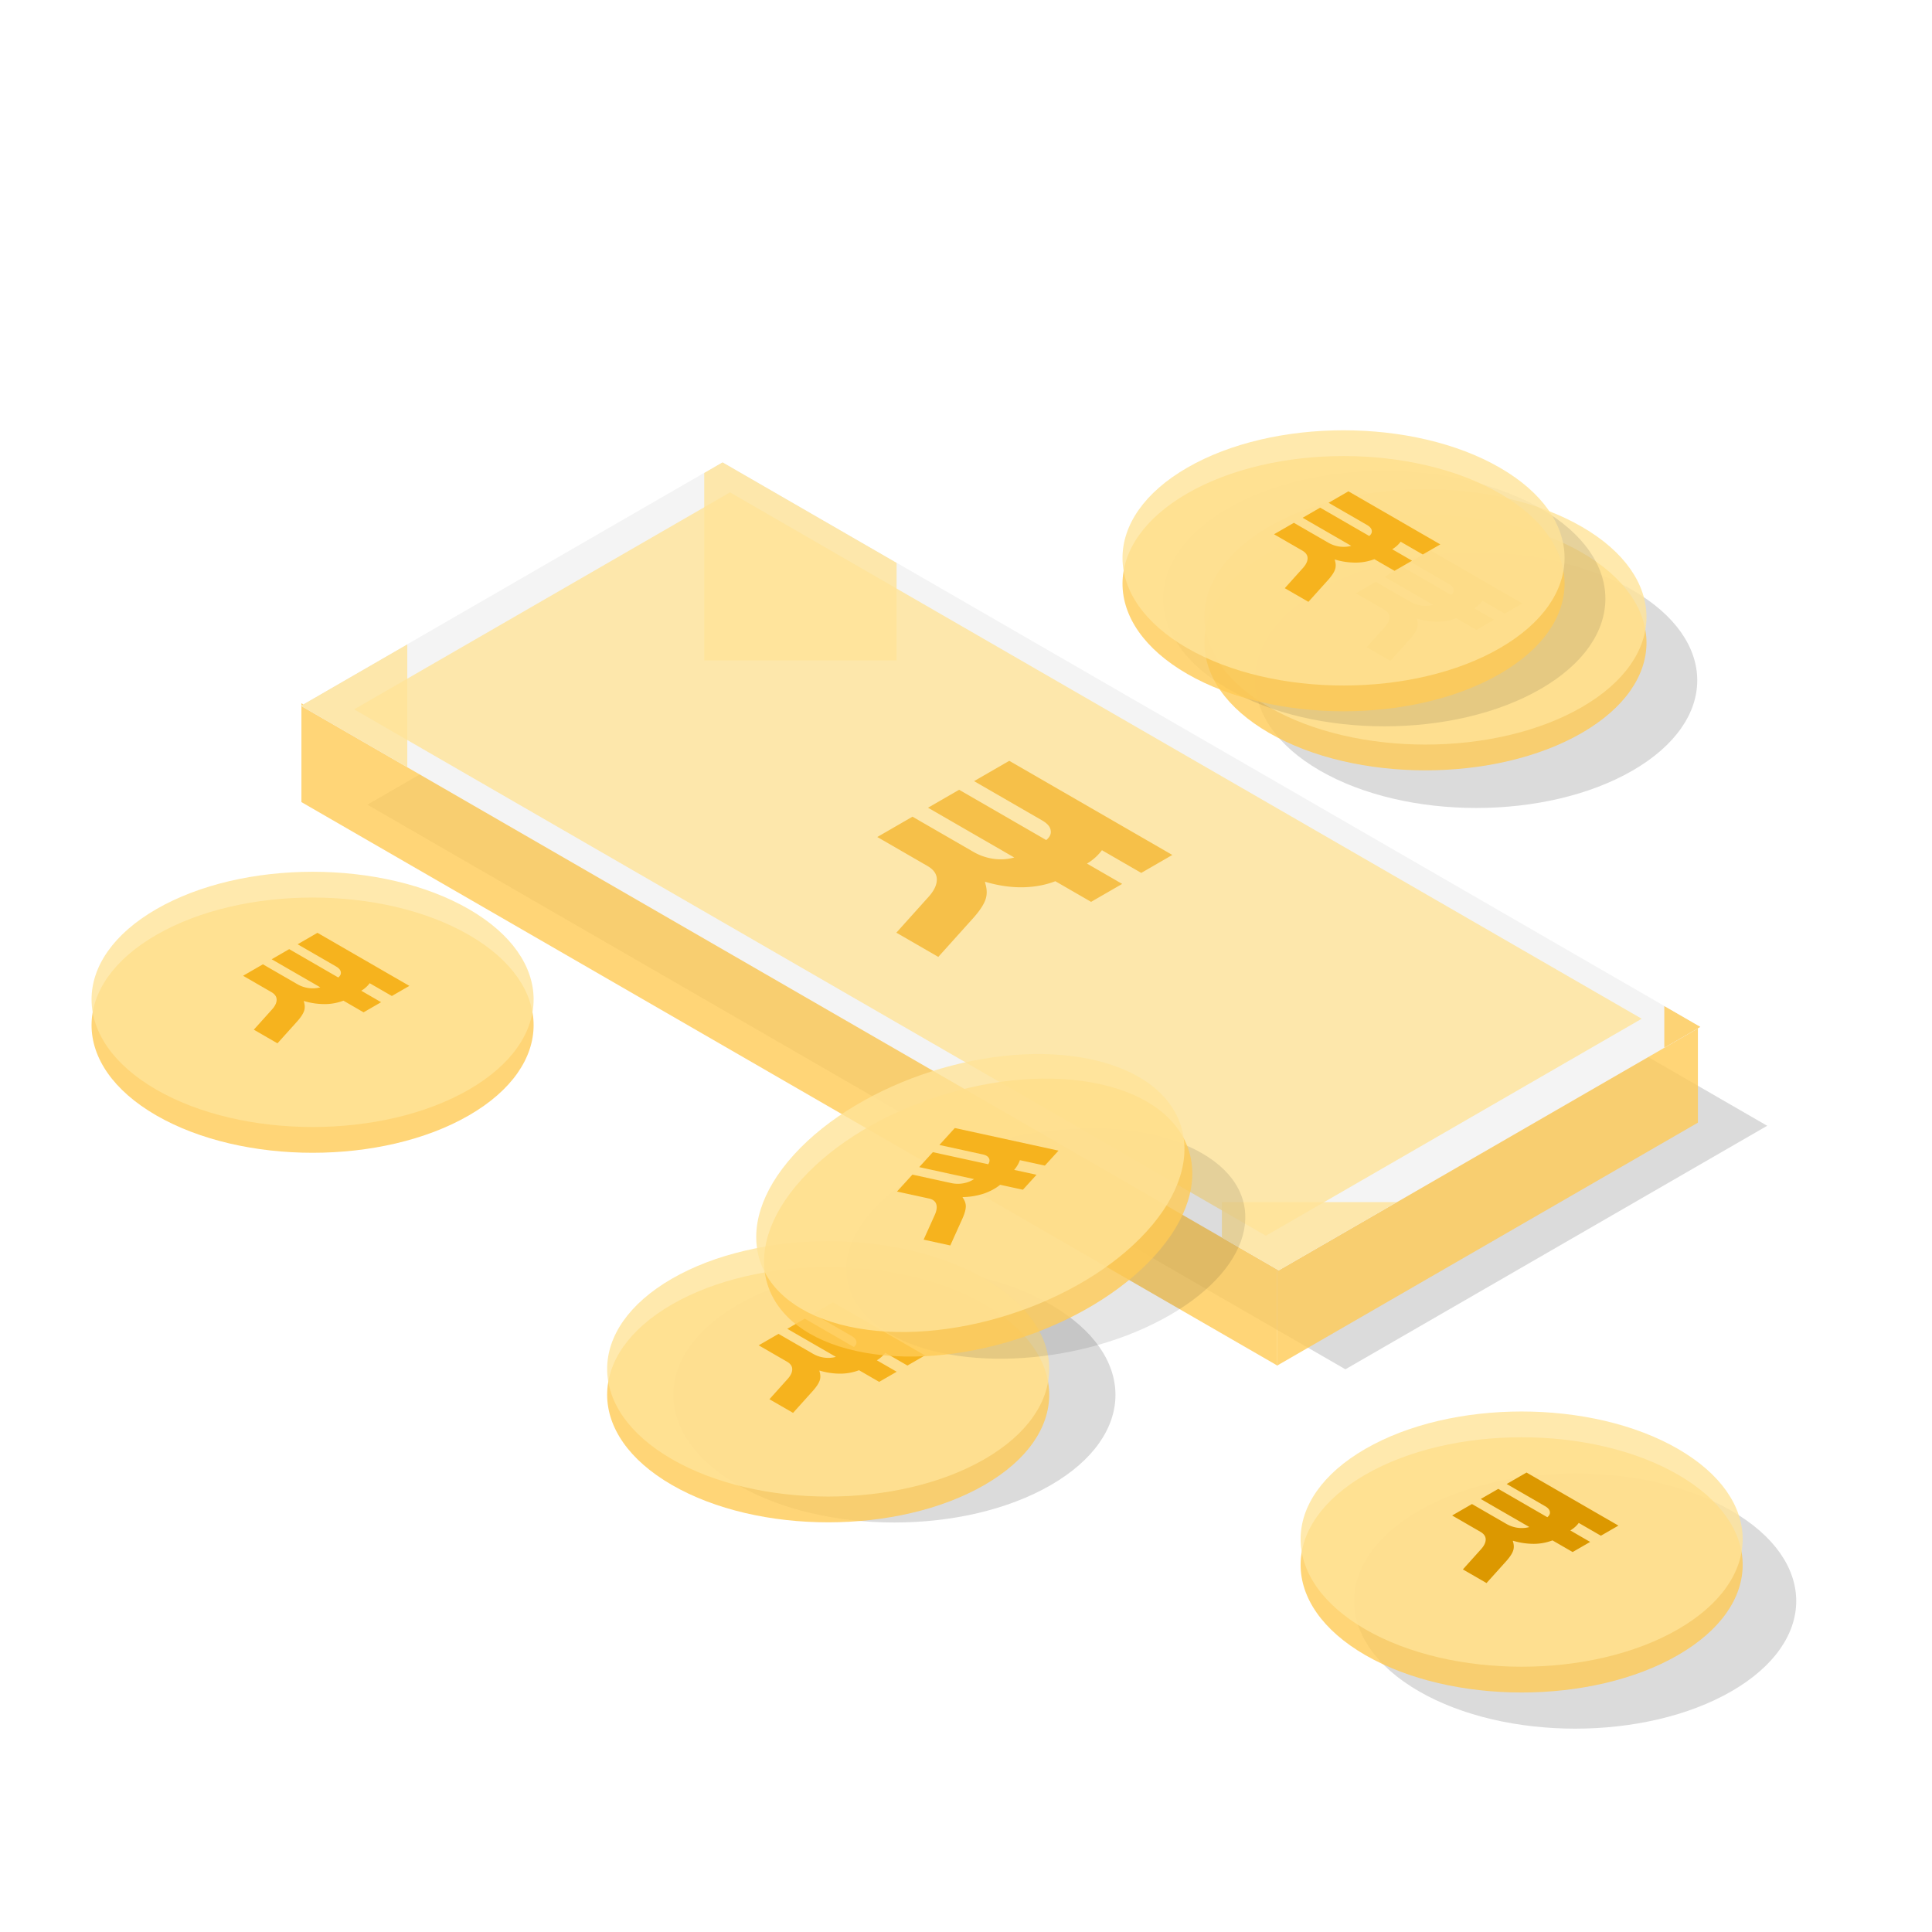 <svg xmlns="http://www.w3.org/2000/svg" width="155" height="155" fill="none"><path fill="#DBDBDB" d="m63.318 45.02 78.46 45.298-33.84 19.538-78.46-45.299z"/><g filter="url(#a)" opacity=".8"><path fill="#FFCA55" d="m24.182 56.422 78.252 45.179v7.929L24.182 64.35z"/></g><g filter="url(#b)" opacity=".8"><path fill="#FFCA55" d="m102.436 101.781 33.783-19.505v7.792l-33.783 19.504z"/></g><g clip-path="url(#c)"><path fill="#F4F4F4" d="m57.969 37.086 78.46 45.299-33.84 19.537-78.46-45.299z"/><g clip-path="url(#d)" filter="url(#e)" opacity=".8"><path fill="#FFE498" d="m58.566 39.502 73.143 42.229-30.152 17.409-73.143-42.23z"/><path fill="#F6B31E" d="M88.407 68.21a4.139 4.139 0 0 1-1.2 1.074l2.824 1.63-2.495 1.44-2.87-1.657c-.785.308-1.663.47-2.636.489-.957.01-1.945-.136-2.965-.435l-.047.027c.173.517.189.979.047 1.386-.14.408-.454.888-.94 1.44l-2.848 3.166-3.365-1.943 2.589-2.88c.439-.49.658-.951.658-1.386 0-.435-.25-.797-.753-1.087l-4.023-2.323 2.823-1.63 4.895 2.826c.502.29 1.043.475 1.623.557a4.109 4.109 0 0 0 1.647-.109l-6.917-3.994 2.494-1.44 6.988 4.035c.298-.245.416-.512.353-.802-.047-.28-.274-.539-.682-.774l-5.46-3.152 2.824-1.63 13.083 7.553-2.494 1.44-3.153-1.82z"/></g><g filter="url(#f)" opacity=".8"><path fill="#FFE498" d="M122.119 96.443v15.863H98.03V96.443z"/></g><g filter="url(#g)" opacity=".8"><path fill="#FFCA55" d="M144.494 72.564v31.726h-10.97V72.564z"/></g><g filter="url(#h)" opacity=".8"><path fill="#FFE498" d="M71.93 29.473v23.513H56.5V29.473z"/></g><g filter="url(#i)" opacity=".8"><path fill="#FFE498" d="M32.676 51.535v19H23.87v-19z"/></g></g><g filter="url(#j)" opacity=".8"><circle cx="14.479" cy="14.479" r="14.479" fill="#FFCA55" transform="matrix(.866 .5 -.866 .5 25.078 67.768)"/></g><g filter="url(#k)" opacity=".8"><circle cx="14.479" cy="14.479" r="14.479" fill="#FFE498" transform="matrix(.866 .5 -.866 .5 25.078 65.7)"/></g><path fill="#F6B31E" d="M29.66 78.88a2.32 2.32 0 0 1-.676.605l1.591.919-1.406.812-1.617-.935a4.253 4.253 0 0 1-1.486.276 5.73 5.73 0 0 1-1.67-.245l-.027.015c.097.291.106.552.026.781-.08.23-.256.5-.53.812l-1.605 1.784-1.896-1.095 1.459-1.623c.247-.276.371-.536.371-.781s-.142-.45-.424-.613l-2.268-1.309 1.591-.919 2.759 1.593c.282.163.587.268.915.314.336.04.645.02.928-.061l-3.899-2.251 1.406-.812 3.938 2.274c.168-.138.235-.289.2-.452-.027-.158-.155-.303-.385-.436l-3.077-1.776 1.591-.92 7.374 4.258-1.406.811-1.777-1.026z"/><circle cx="14.479" cy="14.479" r="14.479" fill="#DBDBDB" transform="matrix(.866 .5 -.866 .5 118.434 40.105)"/><circle cx="14.479" cy="14.479" r="14.479" fill="#DBDBDB" transform="matrix(.866 .5 -.866 .5 71.758 97.43)"/><g filter="url(#l)" opacity=".8"><circle cx="14.479" cy="14.479" r="14.479" fill="#FFCA55" transform="matrix(.866 .5 -.866 .5 114.361 37.086)"/></g><g filter="url(#m)" opacity=".8"><circle cx="14.479" cy="14.479" r="14.479" fill="#FFE498" transform="matrix(.866 .5 -.866 .5 114.361 35.018)"/></g><path fill="#DC9800" d="M118.945 48.197c-.168.23-.393.431-.676.605l1.591.918-1.405.812-1.618-.934a4.256 4.256 0 0 1-1.486.276 5.736 5.736 0 0 1-1.671-.246l-.026.016c.097.29.106.551.026.78-.079.23-.256.5-.53.812l-1.605 1.784-1.896-1.095 1.459-1.623c.247-.275.371-.536.371-.78 0-.246-.141-.45-.424-.613l-2.268-1.31 1.591-.918 2.759 1.592c.283.164.588.268.915.314.336.041.645.02.928-.061l-3.899-2.251 1.406-.812 3.939 2.274c.168-.138.234-.288.198-.451-.026-.159-.154-.304-.384-.437l-3.077-1.776 1.592-.919 7.373 4.257-1.406.812-1.777-1.026z"/><circle cx="14.479" cy="14.479" r="14.479" fill="#000" opacity=".1" transform="matrix(.866 .5 -.866 .5 111.064 33.555)"/><g filter="url(#n)" opacity=".8"><circle cx="14.479" cy="14.479" r="14.479" fill="#FFCA55" transform="matrix(.866 .5 -.866 .5 107.789 32.348)"/></g><g filter="url(#o)" opacity=".8"><circle cx="14.479" cy="14.479" r="14.479" fill="#FFE498" transform="matrix(.866 .5 -.866 .5 107.789 30.28)"/></g><path fill="#F6B31E" d="M112.371 43.46a2.32 2.32 0 0 1-.676.605l1.591.919-1.406.812-1.618-.934a4.255 4.255 0 0 1-1.485.275 5.736 5.736 0 0 1-1.671-.245l-.026.015c.097.291.106.552.026.781-.079.23-.256.5-.53.812l-1.605 1.784-1.896-1.095 1.459-1.623c.247-.276.371-.536.371-.781s-.142-.45-.424-.613l-2.268-1.309 1.591-.919 2.759 1.593c.282.163.587.268.915.314.336.04.645.02.928-.061l-3.899-2.251 1.406-.812 3.938 2.274c.168-.138.235-.288.199-.452-.026-.158-.154-.303-.384-.436l-3.077-1.776 1.591-.92 7.374 4.258-1.406.811-1.777-1.026z"/><g filter="url(#p)" opacity=".8"><circle cx="14.479" cy="14.479" r="14.479" fill="#FFCA55" transform="matrix(.866 .5 -.866 .5 66.443 97.416)"/></g><g filter="url(#q)" opacity=".8"><circle cx="14.479" cy="14.479" r="14.479" fill="#FFE498" transform="matrix(.866 .5 -.866 .5 66.443 95.348)"/></g><path fill="#F6B31E" d="M71.025 108.529a2.352 2.352 0 0 1-.676.605l1.591.918-1.405.812-1.618-.934a4.263 4.263 0 0 1-1.486.275 5.685 5.685 0 0 1-1.67-.245l-.027.016c.097.291.106.551.027.781-.08.229-.257.5-.53.811l-1.605 1.784-1.897-1.095 1.459-1.623c.247-.275.371-.536.371-.781s-.141-.449-.424-.612l-2.268-1.309 1.592-.919 2.758 1.592c.283.164.588.268.915.314.336.041.645.021.928-.061l-3.899-2.251 1.406-.812 3.939 2.274c.168-.137.234-.288.199-.451-.027-.159-.155-.304-.385-.437l-3.077-1.776 1.592-.919 7.373 4.257-1.406.812-1.777-1.026z"/><ellipse cx="11.485" cy="14.479" fill="#000" opacity=".1" rx="11.485" ry="14.479" transform="matrix(.866 .5 -.866 .5 86.496 86.785)"/><g filter="url(#r)" opacity=".8"><circle cx="14.478" cy="14.478" r="14.478" fill="#FFCA55" transform="matrix(.977 .213 -.673 .74 74.076 83.885)"/></g><g filter="url(#s)" opacity=".8"><circle cx="14.478" cy="14.478" r="14.478" fill="#FFE498" transform="matrix(.977 .213 -.673 .74 73.447 81.916)"/></g><path fill="#F6B31E" d="M81.823 93.076c-.09.27-.243.53-.46.782l1.795.391-1.092 1.2-1.826-.397c-.368.3-.811.537-1.33.714a5.734 5.734 0 0 1-1.667.274l-.02.023c.18.248.268.493.262.736-.006.243-.092.554-.258.934l-.987 2.188-2.14-.467.897-1.99c.152-.337.19-.623.116-.856-.074-.234-.271-.385-.59-.455l-2.559-.558 1.237-1.359 3.112.679c.32.07.642.076.967.02.333-.063.621-.176.866-.34l-4.399-.96 1.093-1.2 4.443.97c.118-.183.136-.347.052-.492-.073-.142-.24-.242-.499-.298l-3.47-.757 1.236-1.36 8.319 1.815-1.093 1.2-2.005-.437z"/><circle cx="14.479" cy="14.479" r="14.479" fill="#DBDBDB" transform="matrix(.866 .5 -.866 .5 126.375 113.969)"/><g filter="url(#t)" opacity=".8"><circle cx="14.479" cy="14.479" r="14.479" fill="#FFCA55" transform="matrix(.866 .5 -.866 .5 122.078 111.068)"/></g><g filter="url(#u)" opacity=".8"><circle cx="14.479" cy="14.479" r="14.479" fill="#FFE498" transform="matrix(.866 .5 -.866 .5 122.078 109)"/></g><path fill="#DC9800" d="M126.66 122.181c-.168.23-.393.431-.676.605l1.591.919-1.406.811-1.617-.934a4.249 4.249 0 0 1-1.486.276 5.756 5.756 0 0 1-1.671-.245l-.026.015c.097.291.106.551.026.781-.079.23-.256.5-.53.812l-1.605 1.784-1.896-1.095 1.459-1.623c.247-.276.371-.536.371-.781s-.142-.45-.424-.613l-2.268-1.309 1.591-.919 2.759 1.593c.283.163.588.268.915.314.336.04.645.02.928-.062l-3.899-2.251 1.406-.811 3.938 2.274c.168-.138.235-.289.199-.452-.026-.158-.154-.304-.384-.436l-3.077-1.777 1.591-.919 7.374 4.257-1.406.812-1.777-1.026z"/><defs><filter id="a" width="147.04" height="121.896" x="-10.213" y="22.028" color-interpolation-filters="sRGB" filterUnits="userSpaceOnUse"><feFlood flood-opacity="0" result="BackgroundImageFix"/><feGaussianBlur in="BackgroundImageFix" stdDeviation="17.197"/><feComposite in2="SourceAlpha" operator="in" result="effect1_backgroundBlur_1281_2375"/><feBlend in="SourceGraphic" in2="effect1_backgroundBlur_1281_2375" result="shape"/></filter><filter id="b" width="102.571" height="96.083" x="68.041" y="47.883" color-interpolation-filters="sRGB" filterUnits="userSpaceOnUse"><feFlood flood-opacity="0" result="BackgroundImageFix"/><feGaussianBlur in="BackgroundImageFix" stdDeviation="17.197"/><feComposite in2="SourceAlpha" operator="in" result="effect1_backgroundBlur_1281_2375"/><feBlend in="SourceGraphic" in2="effect1_backgroundBlur_1281_2375" result="shape"/></filter><filter id="e" width="172.083" height="128.425" x="-5.98" y="5.108" color-interpolation-filters="sRGB" filterUnits="userSpaceOnUse"><feFlood flood-opacity="0" result="BackgroundImageFix"/><feGaussianBlur in="BackgroundImageFix" stdDeviation="17.197"/><feComposite in2="SourceAlpha" operator="in" result="effect1_backgroundBlur_1281_2375"/><feBlend in="SourceGraphic" in2="effect1_backgroundBlur_1281_2375" result="shape"/></filter><filter id="f" width="110.511" height="77.947" x="46.002" y="62.049" color-interpolation-filters="sRGB" filterUnits="userSpaceOnUse"><feFlood flood-opacity="0" result="BackgroundImageFix"/><feGaussianBlur in="BackgroundImageFix" stdDeviation="17.197"/><feComposite in2="SourceAlpha" operator="in" result="effect1_backgroundBlur_1281_2375"/><feBlend in="SourceGraphic" in2="effect1_backgroundBlur_1281_2375" result="shape"/></filter><filter id="g" width="87.786" height="87.105" x="91.102" y="38.17" color-interpolation-filters="sRGB" filterUnits="userSpaceOnUse"><feFlood flood-opacity="0" result="BackgroundImageFix"/><feGaussianBlur in="BackgroundImageFix" stdDeviation="17.197"/><feComposite in2="SourceAlpha" operator="in" result="effect1_backgroundBlur_1281_2375"/><feBlend in="SourceGraphic" in2="effect1_backgroundBlur_1281_2375" result="shape"/></filter><filter id="h" width="95.513" height="82.365" x="10.811" y="-4.921" color-interpolation-filters="sRGB" filterUnits="userSpaceOnUse"><feFlood flood-opacity="0" result="BackgroundImageFix"/><feGaussianBlur in="BackgroundImageFix" stdDeviation="17.197"/><feComposite in2="SourceAlpha" operator="in" result="effect1_backgroundBlur_1281_2375"/><feBlend in="SourceGraphic" in2="effect1_backgroundBlur_1281_2375" result="shape"/></filter><filter id="i" width="84.04" height="79.757" x="-16.97" y="17.141" color-interpolation-filters="sRGB" filterUnits="userSpaceOnUse"><feFlood flood-opacity="0" result="BackgroundImageFix"/><feGaussianBlur in="BackgroundImageFix" stdDeviation="17.197"/><feComposite in2="SourceAlpha" operator="in" result="effect1_backgroundBlur_1281_2375"/><feBlend in="SourceGraphic" in2="effect1_backgroundBlur_1281_2375" result="shape"/></filter><filter id="j" width="104.253" height="89.265" x="-27.048" y="37.614" color-interpolation-filters="sRGB" filterUnits="userSpaceOnUse"><feFlood flood-opacity="0" result="BackgroundImageFix"/><feGaussianBlur in="BackgroundImageFix" stdDeviation="17.197"/><feComposite in2="SourceAlpha" operator="in" result="effect1_backgroundBlur_1281_2375"/><feBlend in="SourceGraphic" in2="effect1_backgroundBlur_1281_2375" result="shape"/></filter><filter id="k" width="104.253" height="89.265" x="-27.048" y="35.545" color-interpolation-filters="sRGB" filterUnits="userSpaceOnUse"><feFlood flood-opacity="0" result="BackgroundImageFix"/><feGaussianBlur in="BackgroundImageFix" stdDeviation="17.197"/><feComposite in2="SourceAlpha" operator="in" result="effect1_backgroundBlur_1281_2375"/><feBlend in="SourceGraphic" in2="effect1_backgroundBlur_1281_2375" result="shape"/></filter><filter id="l" width="104.253" height="89.265" x="62.235" y="6.932" color-interpolation-filters="sRGB" filterUnits="userSpaceOnUse"><feFlood flood-opacity="0" result="BackgroundImageFix"/><feGaussianBlur in="BackgroundImageFix" stdDeviation="17.197"/><feComposite in2="SourceAlpha" operator="in" result="effect1_backgroundBlur_1281_2375"/><feBlend in="SourceGraphic" in2="effect1_backgroundBlur_1281_2375" result="shape"/></filter><filter id="m" width="104.253" height="89.265" x="62.235" y="4.864" color-interpolation-filters="sRGB" filterUnits="userSpaceOnUse"><feFlood flood-opacity="0" result="BackgroundImageFix"/><feGaussianBlur in="BackgroundImageFix" stdDeviation="17.197"/><feComposite in2="SourceAlpha" operator="in" result="effect1_backgroundBlur_1281_2375"/><feBlend in="SourceGraphic" in2="effect1_backgroundBlur_1281_2375" result="shape"/></filter><filter id="n" width="104.253" height="89.265" x="55.663" y="2.194" color-interpolation-filters="sRGB" filterUnits="userSpaceOnUse"><feFlood flood-opacity="0" result="BackgroundImageFix"/><feGaussianBlur in="BackgroundImageFix" stdDeviation="17.197"/><feComposite in2="SourceAlpha" operator="in" result="effect1_backgroundBlur_1281_2375"/><feBlend in="SourceGraphic" in2="effect1_backgroundBlur_1281_2375" result="shape"/></filter><filter id="o" width="104.253" height="89.265" x="55.663" y=".125" color-interpolation-filters="sRGB" filterUnits="userSpaceOnUse"><feFlood flood-opacity="0" result="BackgroundImageFix"/><feGaussianBlur in="BackgroundImageFix" stdDeviation="17.197"/><feComposite in2="SourceAlpha" operator="in" result="effect1_backgroundBlur_1281_2375"/><feBlend in="SourceGraphic" in2="effect1_backgroundBlur_1281_2375" result="shape"/></filter><filter id="p" width="104.253" height="89.265" x="14.317" y="67.262" color-interpolation-filters="sRGB" filterUnits="userSpaceOnUse"><feFlood flood-opacity="0" result="BackgroundImageFix"/><feGaussianBlur in="BackgroundImageFix" stdDeviation="17.197"/><feComposite in2="SourceAlpha" operator="in" result="effect1_backgroundBlur_1281_2375"/><feBlend in="SourceGraphic" in2="effect1_backgroundBlur_1281_2375" result="shape"/></filter><filter id="q" width="104.253" height="89.265" x="14.317" y="65.194" color-interpolation-filters="sRGB" filterUnits="userSpaceOnUse"><feFlood flood-opacity="0" result="BackgroundImageFix"/><feGaussianBlur in="BackgroundImageFix" stdDeviation="17.197"/><feComposite in2="SourceAlpha" operator="in" result="effect1_backgroundBlur_1281_2375"/><feBlend in="SourceGraphic" in2="effect1_backgroundBlur_1281_2375" result="shape"/></filter><filter id="r" width="103.146" height="91.081" x="26.905" y="52.137" color-interpolation-filters="sRGB" filterUnits="userSpaceOnUse"><feFlood flood-opacity="0" result="BackgroundImageFix"/><feGaussianBlur in="BackgroundImageFix" stdDeviation="17.197"/><feComposite in2="SourceAlpha" operator="in" result="effect1_backgroundBlur_1281_2375"/><feBlend in="SourceGraphic" in2="effect1_backgroundBlur_1281_2375" result="shape"/></filter><filter id="s" width="103.146" height="91.081" x="26.276" y="50.168" color-interpolation-filters="sRGB" filterUnits="userSpaceOnUse"><feFlood flood-opacity="0" result="BackgroundImageFix"/><feGaussianBlur in="BackgroundImageFix" stdDeviation="17.197"/><feComposite in2="SourceAlpha" operator="in" result="effect1_backgroundBlur_1281_2375"/><feBlend in="SourceGraphic" in2="effect1_backgroundBlur_1281_2375" result="shape"/></filter><filter id="t" width="104.253" height="89.265" x="69.952" y="80.914" color-interpolation-filters="sRGB" filterUnits="userSpaceOnUse"><feFlood flood-opacity="0" result="BackgroundImageFix"/><feGaussianBlur in="BackgroundImageFix" stdDeviation="17.197"/><feComposite in2="SourceAlpha" operator="in" result="effect1_backgroundBlur_1281_2375"/><feBlend in="SourceGraphic" in2="effect1_backgroundBlur_1281_2375" result="shape"/></filter><filter id="u" width="104.253" height="89.265" x="69.952" y="78.846" color-interpolation-filters="sRGB" filterUnits="userSpaceOnUse"><feFlood flood-opacity="0" result="BackgroundImageFix"/><feGaussianBlur in="BackgroundImageFix" stdDeviation="17.197"/><feComposite in2="SourceAlpha" operator="in" result="effect1_backgroundBlur_1281_2375"/><feBlend in="SourceGraphic" in2="effect1_backgroundBlur_1281_2375" result="shape"/></filter><clipPath id="c"><path fill="#fff" d="m57.969 37.086 78.46 45.299-33.84 19.537-78.46-45.298z"/></clipPath><clipPath id="d"><path fill="#fff" d="m58.566 39.502 73.143 42.229-30.152 17.409-73.144-42.23z"/></clipPath></defs></svg>